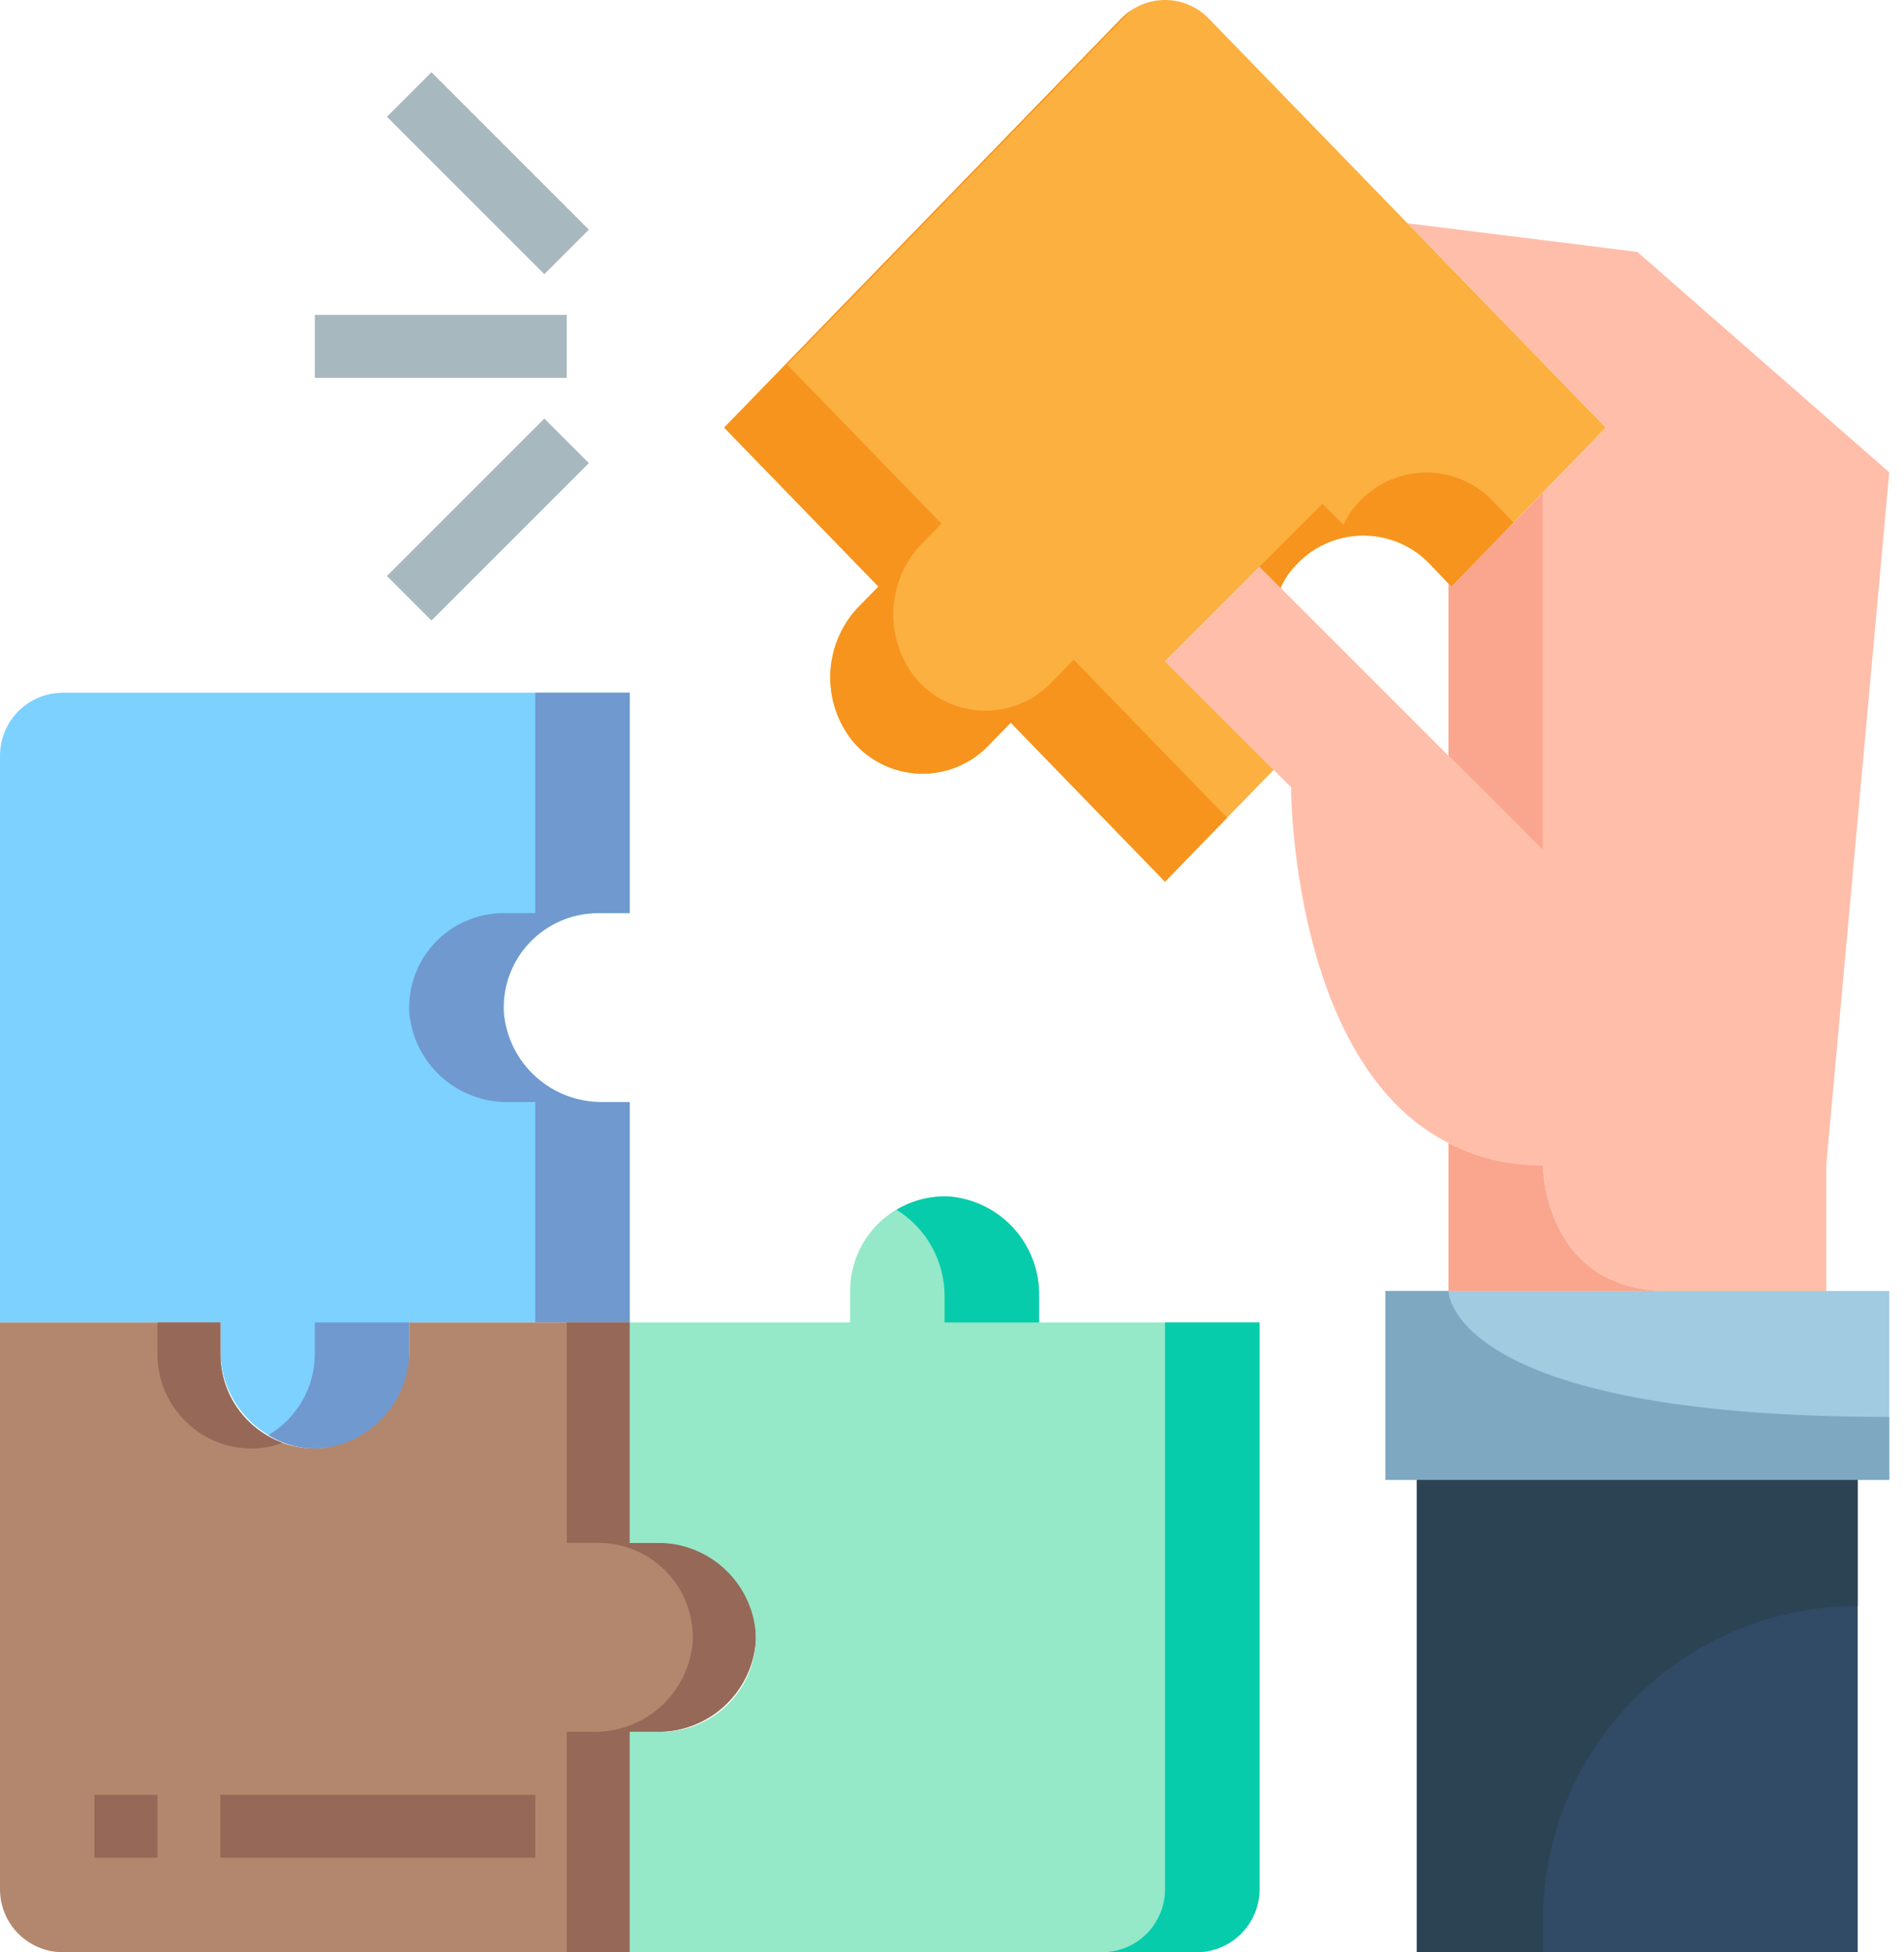 <svg xmlns="http://www.w3.org/2000/svg" width="79" height="81" viewBox="0 0 79 81" fill="none"><path d="M0 54.871H9.145V55.955C9.123 56.987 9.493 57.989 10.182 58.758C10.871 59.528 11.826 60.006 12.854 60.097C13.386 60.125 13.919 60.045 14.419 59.861C14.919 59.677 15.376 59.393 15.762 59.026C16.149 58.659 16.457 58.217 16.667 57.728C16.877 57.238 16.985 56.71 16.984 56.178V54.871H26.129V45.726H25.045C24.013 45.748 23.011 45.378 22.241 44.689C21.473 44.001 20.994 43.045 20.903 42.017C20.875 41.485 20.955 40.952 21.139 40.452C21.323 39.952 21.607 39.495 21.974 39.108C22.341 38.722 22.783 38.414 23.272 38.204C23.762 37.994 24.29 37.886 24.823 37.887H26.129V28.742H2.613C1.92 28.742 1.255 29.017 0.765 29.507C0.275 29.997 0 30.662 0 31.355V54.871Z" fill="#7CD1FF"></path><path d="M13.062 56.178C13.062 56.857 12.884 57.525 12.546 58.115C12.208 58.705 11.723 59.197 11.137 59.542C11.653 59.867 12.243 60.058 12.852 60.097C13.384 60.126 13.917 60.045 14.417 59.861C14.917 59.677 15.374 59.393 15.761 59.026C16.147 58.659 16.455 58.217 16.665 57.728C16.875 57.238 16.983 56.71 16.982 56.178V54.871H13.062V56.178Z" fill="#7099CF"></path><path d="M24.821 37.887H26.127V28.742H22.208V37.887H20.902C20.369 37.886 19.841 37.994 19.352 38.204C18.862 38.414 18.42 38.722 18.053 39.108C17.686 39.495 17.402 39.952 17.218 40.452C17.034 40.952 16.954 41.485 16.982 42.017C17.073 43.045 17.552 44.001 18.321 44.689C19.09 45.378 20.092 45.748 21.124 45.726H22.208V54.871H26.127V45.726H25.043C24.011 45.748 23.009 45.378 22.24 44.689C21.471 44.001 20.992 43.045 20.902 42.017C20.873 41.485 20.953 40.952 21.137 40.452C21.321 39.952 21.606 39.495 21.972 39.108C22.339 38.722 22.781 38.414 23.271 38.204C23.761 37.994 24.288 37.886 24.821 37.887Z" fill="#7099CF"></path><path d="M26.129 81V71.855H27.213C28.245 71.877 29.247 71.507 30.016 70.818C30.785 70.129 31.264 69.174 31.355 68.146C31.383 67.614 31.303 67.081 31.119 66.581C30.935 66.081 30.651 65.624 30.284 65.237C29.917 64.851 29.475 64.543 28.985 64.333C28.496 64.123 27.968 64.016 27.435 64.016H26.129V54.871H16.984V55.955C17.006 56.987 16.636 57.99 15.947 58.758C15.258 59.528 14.303 60.006 13.275 60.097C12.743 60.126 12.21 60.045 11.71 59.861C11.21 59.677 10.753 59.393 10.366 59.026C9.98 58.659 9.672 58.217 9.462 57.728C9.252 57.238 9.144 56.71 9.145 56.178V54.871H0V78.387C0 79.08 0.275 79.745 0.765 80.235C1.255 80.725 1.92 81 2.613 81H26.129Z" fill="#B2876D"></path><path d="M27.435 64.016H26.128V54.871H23.516V64.016H24.822C25.355 64.016 25.882 64.123 26.372 64.333C26.862 64.543 27.304 64.851 27.671 65.237C28.037 65.624 28.322 66.081 28.506 66.581C28.69 67.081 28.77 67.614 28.741 68.146C28.651 69.174 28.172 70.129 27.403 70.818C26.634 71.507 25.632 71.877 24.6 71.855H23.516V81H26.128V71.855H27.213C28.245 71.877 29.247 71.507 30.016 70.818C30.785 70.129 31.263 69.174 31.354 68.146C31.383 67.614 31.303 67.081 31.119 66.581C30.934 66.081 30.65 65.624 30.284 65.237C29.917 64.851 29.475 64.543 28.985 64.333C28.495 64.123 27.968 64.016 27.435 64.016Z" fill="#966857"></path><path d="M10.661 60.097C11.024 60.072 11.382 59.993 11.722 59.862C10.966 59.586 10.313 59.085 9.852 58.426C9.391 57.767 9.144 56.982 9.144 56.178V54.871H6.531V56.178C6.53 56.71 6.638 57.238 6.848 57.728C7.058 58.217 7.366 58.659 7.753 59.026C8.139 59.393 8.596 59.677 9.096 59.861C9.596 60.045 10.129 60.126 10.661 60.097Z" fill="#966857"></path><path d="M52.258 54.871H43.113V53.787C43.135 52.755 42.765 51.752 42.076 50.983C41.387 50.215 40.432 49.736 39.404 49.645C38.872 49.617 38.339 49.697 37.839 49.881C37.339 50.065 36.882 50.349 36.495 50.716C36.109 51.083 35.801 51.525 35.591 52.014C35.381 52.504 35.273 53.032 35.274 53.565V54.871H26.129V64.016H27.213C28.245 63.993 29.247 64.364 30.016 65.053C30.785 65.742 31.264 66.697 31.355 67.725C31.383 68.257 31.303 68.79 31.119 69.29C30.935 69.79 30.651 70.247 30.284 70.633C29.917 71.02 29.475 71.328 28.985 71.538C28.496 71.748 27.968 71.856 27.435 71.855H26.129V81H49.645C50.338 81 51.003 80.725 51.493 80.235C51.983 79.745 52.258 79.08 52.258 78.387V54.871Z" fill="#95E8C8"></path><path d="M39.193 53.787V54.871H43.112V53.787C43.135 52.755 42.764 51.753 42.075 50.984C41.387 50.215 40.431 49.736 39.403 49.645C38.63 49.606 37.863 49.797 37.199 50.194C37.81 50.574 38.314 51.103 38.663 51.731C39.011 52.36 39.194 53.068 39.193 53.787Z" fill="#06CCAB"></path><path d="M48.34 54.871V78.387C48.34 79.08 48.064 79.745 47.574 80.235C47.084 80.725 46.419 81 45.727 81H49.646C50.339 81 51.004 80.725 51.493 80.235C51.983 79.745 52.259 79.08 52.259 78.387V54.871H48.34Z" fill="#06CCAB"></path><path d="M78.388 53.565V61.403H77.081H58.791H57.484V53.565H60.097H69.242H75.775H78.388Z" fill="#A0CBE0"></path><path d="M58.789 61.403H77.079V81H58.789V61.403Z" fill="#314A66"></path><path d="M77.079 66.629V61.403H58.789V81H64.015V79.694C64.015 76.229 65.391 72.906 67.841 70.456C70.291 68.005 73.614 66.629 77.079 66.629Z" fill="#2C4354"></path><path d="M60.098 47.424C53.566 44.119 53.566 32.661 53.566 32.661L52.847 31.943L48.34 27.436L52.259 23.516L53.135 24.392L60.098 31.355L64.017 35.274V20.433L66.63 17.742L58.4 9.263L67.937 10.452L78.388 19.597L75.775 48.339V53.565H69.243C64.017 53.565 64.017 48.339 64.017 48.339C62.655 48.363 61.309 48.049 60.098 47.424Z" fill="#FFBEAA"></path><path d="M69.243 53.565H60.098V47.424C61.308 48.049 62.655 48.363 64.017 48.339C64.017 48.339 64.017 53.565 69.243 53.565Z" fill="#FAA68E"></path><path d="M64.014 20.433L60.226 24.339L60.095 24.209L59.311 23.386C58.944 23.004 58.5 22.703 58.009 22.502C57.519 22.301 56.991 22.205 56.461 22.22C55.931 22.235 55.41 22.36 54.931 22.588C54.453 22.816 54.026 23.141 53.681 23.542C53.453 23.794 53.268 24.081 53.132 24.392L52.257 23.516L48.337 27.436L52.844 31.943L48.337 36.581L41.936 29.983L41.021 30.924C40.655 31.309 40.212 31.612 39.721 31.815C39.23 32.017 38.702 32.114 38.171 32.1C37.64 32.085 37.118 31.959 36.639 31.729C36.16 31.499 35.734 31.172 35.39 30.767C34.733 29.954 34.399 28.925 34.455 27.881C34.51 26.836 34.95 25.849 35.691 25.11L36.449 24.339L30.047 17.742L46.508 0.784C46.744 0.536 47.028 0.339 47.342 0.204C47.657 0.069 47.995 0 48.337 0C48.679 0 49.018 0.069 49.332 0.204C49.647 0.339 49.93 0.536 50.166 0.784L58.397 9.263L66.627 17.742L64.014 20.433Z" fill="#FBB040"></path><path d="M62.709 21.596L61.925 20.773C61.558 20.391 61.114 20.09 60.623 19.889C60.133 19.689 59.605 19.593 59.075 19.607C58.545 19.622 58.024 19.747 57.546 19.975C57.067 20.203 56.641 20.528 56.295 20.93C56.067 21.181 55.882 21.468 55.746 21.779L54.871 20.903L52.258 23.516L53.133 24.392C53.269 24.081 53.454 23.794 53.682 23.543C54.028 23.141 54.454 22.816 54.933 22.588C55.411 22.36 55.933 22.235 56.463 22.22C56.993 22.206 57.52 22.302 58.011 22.502C58.501 22.703 58.945 23.004 59.313 23.386L60.096 24.209L60.227 24.339L62.8 21.687L62.709 21.596Z" fill="#F7941D"></path><path d="M44.548 27.37L43.634 28.311C43.268 28.696 42.825 28.999 42.334 29.202C41.843 29.404 41.315 29.502 40.784 29.487C40.253 29.472 39.731 29.346 39.252 29.116C38.773 28.887 38.347 28.559 38.003 28.154C37.345 27.341 37.012 26.313 37.068 25.268C37.123 24.224 37.563 23.236 38.304 22.497L39.061 21.727L32.66 15.129L46.922 0.435C46.772 0.537 46.634 0.654 46.508 0.784L30.047 17.742L36.449 24.339L35.691 25.11C34.95 25.849 34.51 26.836 34.455 27.881C34.399 28.926 34.733 29.954 35.39 30.767C35.734 31.172 36.16 31.499 36.639 31.729C37.118 31.959 37.64 32.085 38.171 32.1C38.702 32.114 39.23 32.017 39.721 31.815C40.212 31.612 40.655 31.309 41.021 30.924L41.936 29.983L48.337 36.581L50.913 33.93L44.548 27.37Z" fill="#F7941D"></path><path d="M64.017 20.433V35.274L60.098 31.355V24.209L60.228 24.339L64.017 20.433Z" fill="#FAA68E"></path><path d="M60.097 53.565H57.484V61.403H78.388V58.79C60.097 58.79 60.097 53.565 60.097 53.565Z" fill="#7EA8C2"></path><path d="M13.062 13.065H23.514V15.678H13.062V13.065Z" fill="#A8B8BF"></path><path d="M16.055 23.899L22.586 17.368L24.433 19.215L17.902 25.746L16.055 23.899Z" fill="#A8B8BF"></path><path d="M16.055 4.844L17.902 2.997L24.433 9.528L22.586 11.376L16.055 4.844Z" fill="#A8B8BF"></path><path d="M3.918 74.468H6.531V77.081H3.918V74.468Z" fill="#966857"></path><path d="M9.145 74.468H22.209V77.081H9.145V74.468Z" fill="#966857"></path></svg>